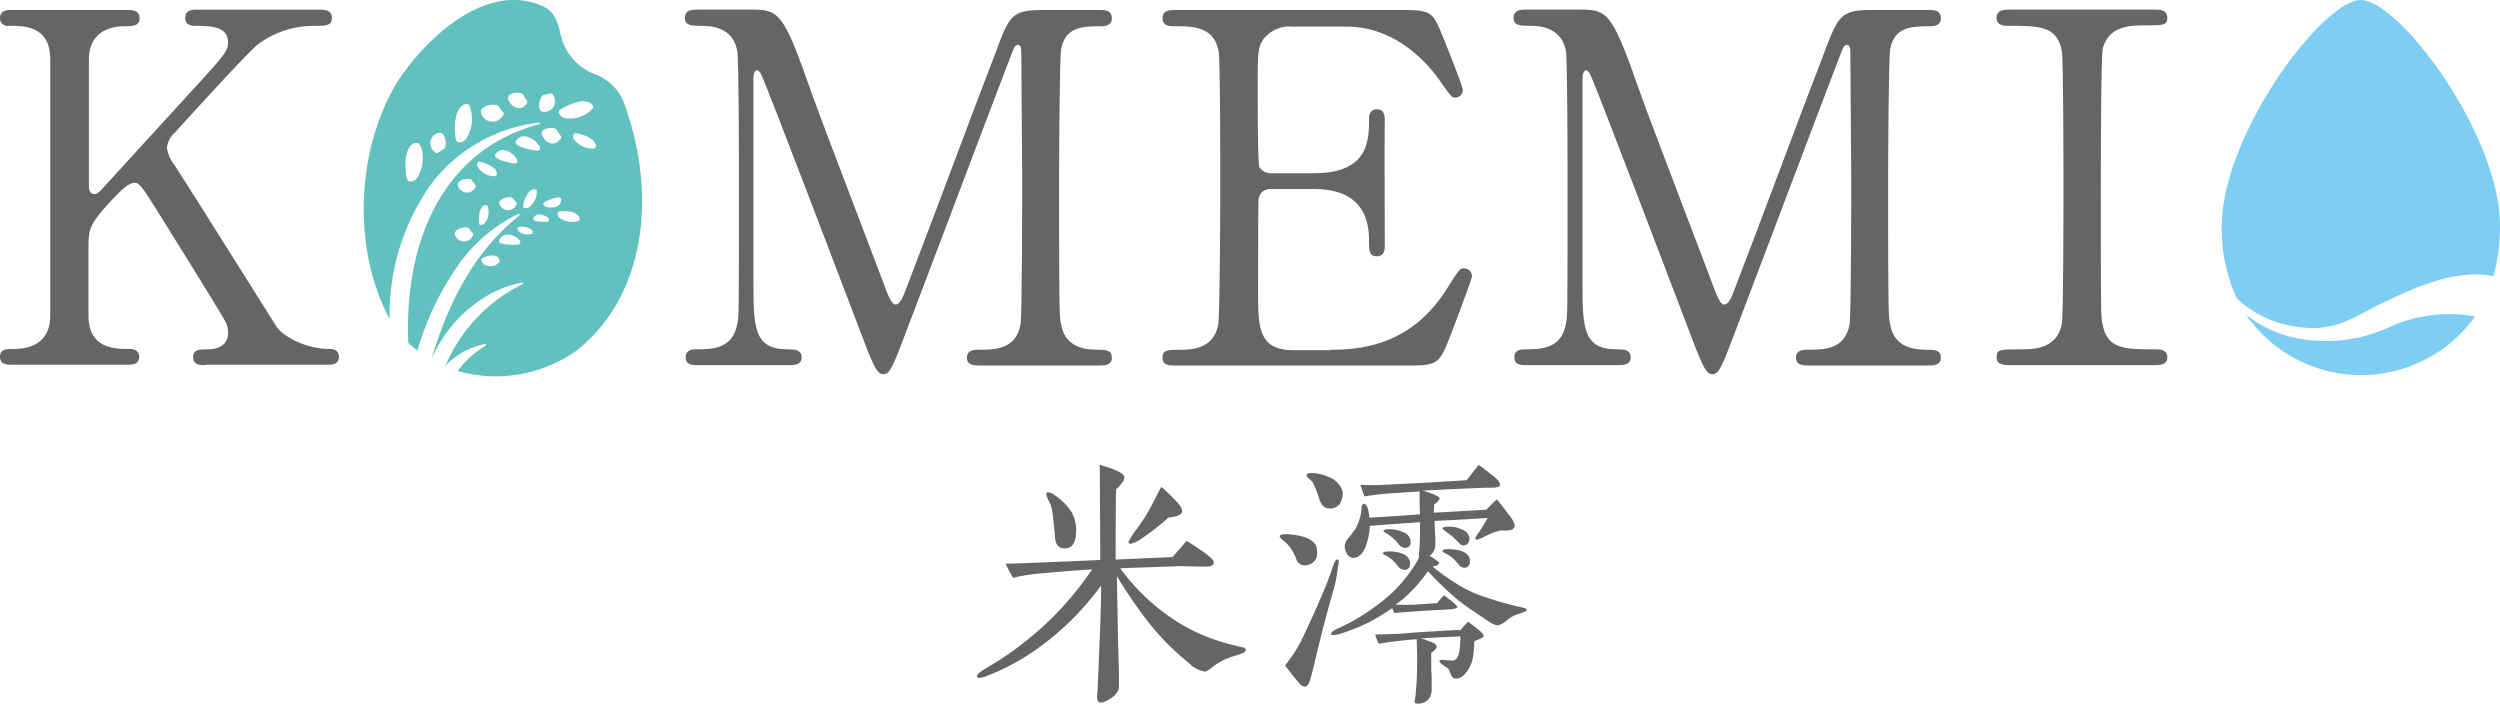 <svg xmlns="http://www.w3.org/2000/svg" width="287.303" height="80.864" viewBox="0 0 287.303 80.864">
  <g id="logo" transform="translate(0 0.01)">
    <path id="パス_7454" data-name="パス 7454" d="M119.132,18.038a35.4,35.4,0,0,0-1.718-6.4,5.682,5.682,0,0,0-3.1-3.055,6.326,6.326,0,0,1-3.866-3.771c-.477-1.146-.382-3.246-2.291-4.105-7.446-3.341-15.179,5.823-17.136,9.4-4.3,7.637-4.678,18.473-.621,26.253.048.1.1.143.143.239A25.867,25.867,0,0,1,95.457,20.95a18.319,18.319,0,0,1,12.22-6.874c.143,0,.143.191.048.191-11.6,3.1-15.513,14.272-15.036,25.107a9.548,9.548,0,0,0,1.05.907A33.086,33.086,0,0,1,98.464,30.4a18,18,0,0,1,6.874-5.823c.1-.048.191.1.1.191-5.346,4.3-8.21,10.215-10.119,16.563h0a15.856,15.856,0,0,1,4.344-5.871,13.386,13.386,0,0,1,6.11-3.007.1.1,0,0,1,.048.191A18.385,18.385,0,0,0,96.937,42.1a3.875,3.875,0,0,1,.43-.477,8.614,8.614,0,0,1,4.153-2.1.1.1,0,0,1,.048.191,11.124,11.124,0,0,0-3.2,2.912,16.043,16.043,0,0,0,13.461-2.2C118.035,35.7,120.66,27.346,119.132,18.038ZM93.739,20.377a.9.9,0,0,1-1,.43c-.334,0-.525-2.053-.239-3.15s1.05-1.432,1.384-1.146C94.311,16.8,94.741,18.706,93.739,20.377Zm3.007-3.246c-.811.43-.668.716-1.241.1a1.217,1.217,0,0,1,.621-1.957C96.984,14.983,97.223,16.892,96.746,17.131Zm2.625-1.241a.973.973,0,0,1-1,.43c-.334,0-.477-2.053-.143-3.15.334-1.05,1.05-1.384,1.432-1.146A4.157,4.157,0,0,1,99.371,15.89Zm3.914-2.291a1.345,1.345,0,0,1-2.2-.525c-.43-.907,1.671-1.337,2-.859C103.619,13.122,103.953,12.883,103.285,13.6Zm2.768-1.432c-.573.573-1.527.143-1.862-.716s1.48-1,1.718-.573C106.34,11.785,106.626,11.594,106.054,12.167ZM99.9,27.394a1.1,1.1,0,0,1-1.814-.334c-.382-.716,1.289-1.193,1.575-.811C100.135,26.964,100.373,26.773,99.9,27.394Zm.286-5.585a1.07,1.07,0,0,1-1.766-.43c-.334-.716,1.337-1.05,1.575-.668C100.421,21.427,100.708,21.236,100.183,21.809ZM112.5,11.642c1-.1,1.527.382,1.432.764a3.464,3.464,0,0,1-3.246,1.146.929.929,0,0,1-.716-.668C109.872,12.6,111.5,11.785,112.5,11.642Zm-2.578,4.582c-.573.573-1.527.143-1.862-.716s1.48-1,1.718-.573C110.254,15.842,110.541,15.651,109.92,16.224ZM108.3,10.878c.907-.1.859-.43,1.193.382a1.211,1.211,0,0,1-1.289,1.575C107.342,12.787,107.82,10.926,108.3,10.878Zm-6.826,14.749c-.191.239-.382.191-.573.191-.143,0-.143-1.1.048-1.671.239-.573.621-.668.811-.525A1.923,1.923,0,0,1,101.471,25.628Zm1.241-5.394a2.222,2.222,0,0,1-2-1,.5.5,0,0,1,0-.621c.1-.143,1.193.239,1.718.621S102.951,20.091,102.712,20.234Zm2.2,3.58a1.047,1.047,0,0,1-1.718-.286c-.382-.668,1.241-1.1,1.48-.764C105.147,23.384,105.385,23.193,104.908,23.814Zm-.239-5.06c-1.671-.334-2.2-.716-1.957-1.05C103.858,16.129,106.34,19.088,104.669,18.754Zm.382-2.53c1-1.814,4.01,1.337,2.2,1.05C105.481,16.988,104.86,16.558,105.051,16.224Zm1.48,7.589a.5.5,0,0,1-.621,0c-.143-.1.191-1.193.573-1.671s.859-.477.955-.286A2.152,2.152,0,0,1,106.531,23.814ZM101.424,30.4a.808.808,0,0,1-.334-.573c-.048-.191.859-.525,1.384-.477a.716.716,0,0,1,.716.716A1.367,1.367,0,0,1,101.424,30.4ZM105.1,28.11c-1.575.048-2.1-.191-1.957-.525C103.858,25.914,106.674,28.062,105.1,28.11Zm1.862-1.289a1.567,1.567,0,0,1-1.575-.239c-.191-.143-.143-.286-.143-.43s.859-.143,1.289.048C106.961,26.344,107.056,26.678,106.961,26.821Zm1.575-1.337c-1.146,0-1.575-.143-1.48-.382C107.581,23.861,109.681,25.437,108.536,25.484Zm-.048-2.339c1.241-.573,1.766-.573,1.766-.239C110.254,24.482,107.295,23.718,108.488,23.145Zm3.819,2.2a2.289,2.289,0,0,1-2.243-.334.561.561,0,0,1-.191-.621c.048-.191,1.241-.191,1.862.048C112.354,24.721,112.5,25.15,112.307,25.341Zm1.814-8.305a2.624,2.624,0,0,1-2.339-.955.58.58,0,0,1-.048-.716c.1-.191,1.384.143,1.957.573C114.311,16.367,114.359,16.892,114.12,17.036Z" transform="translate(-45.767 0)" fill="#61c1be"/>
    <path id="パス_7455" data-name="パス 7455" d="M23.58,43.159c-.573,0-1.384,0-1.384-.907s.764-.907,1.623-.907c1.814,0,2.387-.955,2.387-1.814a2.71,2.71,0,0,0-.239-1.241C25.776,37.765,20.1,28.7,19.427,27.6,16.42,22.777,16.086,22.2,15.465,22.2c-.668,0-1.575.859-2.816,2.2-2.243,2.482-2.482,3.007-2.482,5.155v7.876c0,3.866,3.007,3.866,4.726,3.866.525,0,1.1.191,1.1.907,0,.907-.859.907-1.337.907H1.384c-.573,0-1.384,0-1.384-.907S.764,41.3,1.575,41.3c1.957,0,4.2-.716,4.2-3.866V8.028c0-3.866-3.007-3.866-4.726-3.866A.87.87,0,0,1,0,3.3c0-.955.859-.955,1.337-.955H14.558c.621,0,1.48,0,1.48.955,0,.907-.859.907-1.575.907-1.814,0-4.248.621-4.248,3.866V22.4c0,.525.048,1.1.668,1.1.286,0,.525-.286.621-.334.525-.573,9.021-9.881,10.692-11.694,3.58-3.914,4.01-4.391,4.01-5.442,0-1.862-2.2-1.862-3.819-1.862-.191,0-1.1,0-1.1-.907,0-.955.859-.955,1.48-.955H36.611c.668,0,1.527,0,1.527.955,0,.907-.764.907-1.862.907a10.806,10.806,0,0,0-6.539,2.053c-1.193.907-7.3,7.637-9.642,10.215a2.637,2.637,0,0,0-.907,1.718,3.994,3.994,0,0,0,.859,2c2.148,3.341,3.1,4.869,11.694,18.52.668,1.1,3.294,2.625,6.158,2.625,1.05,0,1.05.764,1.05.907,0,.907-.859.907-1.337.907H23.58Z" transform="translate(0 -1.207)" fill="#666464"/>
    <path id="パス_7456" data-name="パス 7456" d="M166.427,43.159c-.668,0-1.432,0-1.432-.907s.859-.907,1.1-.907c1.862,0,4.3,0,4.821-2.912.191-.907.191-.955.191-15.847,0-2.625,0-14.606-.191-15.561-.525-2.673-2.912-2.864-4.153-2.864-1.05,0-1.862,0-1.862-.907,0-.955.859-.955,1.527-.955H172.2c3.532,0,3.914,0,7.3,9.69,1.289,3.628,7.446,19.618,8.64,22.864.191.382.525,1.337.955,1.337.573,0,.907-1,1.193-1.718,2.912-7.542,7.4-19.666,10.31-27.208,1.575-4.248,1.814-4.916,5.394-4.916h6.587c.573,0,1.384,0,1.384.955,0,.907-.955.907-1.1.907-2.243,0-4.248.048-4.726,2.625-.191,1.1-.239,12.983-.239,15.7,0,14.988.048,15.131.239,15.943.382,2.291,2.148,2.912,4.153,2.912.907,0,1.671,0,1.671.907s-.859.907-1.48.907H198.933c-.764,0-1.623,0-1.623-.907s.907-.907,1.241-.907c1.957,0,4.391,0,4.917-2.912.191-.955.191-14.8.191-17.041s-.1-12.172-.1-14.177c0-.286,0-.907-.382-.907-.334,0-.43.191-1.05,1.862-1.289,3.294-12.22,32.315-12.936,34.033-.573,1.289-.859,1.957-1.48,1.957s-.955-.573-1.909-2.959C183.9,36.286,174.112,10.462,173.635,9.7c0-.048-.239-.43-.43-.43-.239,0-.43.286-.43.955V33.469c0,5.3,0,7.876,3.962,7.876.716,0,1.575,0,1.575.907s-.859.907-1.48.907H166.427Z" transform="translate(-86.189 -1.207)" fill="#666464"/>
    <path id="パス_7457" data-name="パス 7457" d="M299.184,41.445c3.532,0,9.308-.525,13.365-6.969,1.384-2.2,1.527-2.387,1.957-2.387a.912.912,0,0,1,.955.907c0,.286-2,5.585-2.339,6.444-1.384,3.628-1.48,3.819-5.107,3.819h-26.4c-.955,0-1.718,0-1.718-.907s.573-.907,2.148-.907c1.336,0,3.771-.191,4.248-2.912.191-.955.239-13.842.239-15.465,0-2.243,0-14.94-.191-15.943-.573-2.864-2.959-2.864-5.2-2.864-.382,0-1.241,0-1.241-.907,0-.955.764-.955,1.718-.955h25.537c3.485,0,3.771.1,4.869,2.864.334.764,2.387,5.919,2.387,6.348a.9.9,0,0,1-.907.859c-.334,0-.43-.1-1.719-1.909-1.718-2.482-5.394-6.253-10.74-6.253H294.84A3.776,3.776,0,0,0,291.5,5.741c-.668,1-.668,1.527-.668,5.919,0,.716,0,8.353.191,8.783a1.552,1.552,0,0,0,1.336.716h4.917c6.348,0,6.348-3.819,6.348-6.253,0-.191,0-1.1.907-1.1.955,0,.907.955.907,1.384-.048,2.053,0,12.076,0,14.32,0,.286,0,1.193-.907,1.193s-.907-.716-.907-1.862c0-4.773-3.2-5.871-6.348-5.871h-4.917a1.322,1.322,0,0,0-1.432,1.289c-.048.43-.048,9.69-.048,10.549,0,3.914,0,6.683,4.01,6.683h4.3Z" transform="translate(-146.296 -1.259)" fill="#666464"/>
    <path id="パス_7458" data-name="パス 7458" d="M365.927,43.159c-.668,0-1.432,0-1.432-.907s.859-.907,1.1-.907c1.862,0,4.3,0,4.821-2.912.191-.907.191-.955.191-15.847,0-2.625,0-14.606-.191-15.561-.525-2.673-2.912-2.864-4.153-2.864-1.05,0-1.862,0-1.862-.907,0-.955.859-.955,1.527-.955H371.7c3.532,0,3.914,0,7.3,9.69,1.289,3.628,7.446,19.618,8.64,22.864.191.382.525,1.337.955,1.337.573,0,.907-1,1.193-1.718,2.912-7.542,7.4-19.666,10.31-27.208,1.623-4.248,1.862-4.916,5.441-4.916h6.587c.573,0,1.384,0,1.384.955,0,.907-.955.907-1.1.907-2.243,0-4.248.048-4.726,2.625-.191,1.1-.239,12.983-.239,15.7,0,14.988.048,15.131.239,15.943.382,2.291,2.148,2.912,4.153,2.912.907,0,1.671,0,1.671.907s-.859.907-1.48.907H398.481c-.764,0-1.623,0-1.623-.907s.907-.907,1.241-.907c1.957,0,4.391,0,4.917-2.912.191-.955.191-14.8.191-17.041s-.1-12.172-.1-14.177c0-.286,0-.907-.382-.907-.334,0-.43.191-1.05,1.862-1.289,3.294-12.22,32.315-12.936,34.033-.573,1.289-.859,1.957-1.48,1.957s-.955-.573-1.909-2.959C383.445,36.286,373.66,10.462,373.183,9.7c0-.048-.239-.43-.43-.43s-.43.286-.43.955V33.469c0,5.3,0,7.876,3.962,7.876.716,0,1.575,0,1.575.907s-.859.907-1.48.907H365.927Z" transform="translate(-190.462 -1.207)" fill="#666464"/>
    <path id="パス_7459" data-name="パス 7459" d="M482.275,43.159c-.716,0-1.575,0-1.575-.907s.43-.907,2.625-.907c1.623,0,4.3,0,4.869-2.912.191-.955.191-13.842.191-15.465,0-2.291,0-14.94-.191-15.943-.573-2.864-2.578-2.864-6.253-2.864-.334,0-1.241,0-1.241-.907,0-.955.859-.955,1.623-.955h16.468c.668,0,1.527,0,1.527.955,0,.859-.525.859-2.578.859-1.671,0-4.1.048-4.821,2.578-.239.764-.239,13.365-.239,15.943,0,14.845,0,14.893.191,15.8.525,2.912,2.53,2.912,6.253,2.912.286,0,1.193,0,1.193.907s-.859.907-1.527.907Z" transform="translate(-251.249 -1.207)" fill="#666464"/>
    <g id="グループ_12050" data-name="グループ 12050" transform="translate(112.267 53.408)">
      <path id="パス_7460" data-name="パス 7460" d="M264.985,133.809a9.37,9.37,0,0,0-1.432.525,8.809,8.809,0,0,0-1.241.764,2.887,2.887,0,0,1-.859.573,3.415,3.415,0,0,1-1.957-1.05,29.37,29.37,0,0,1-4.391-4.391,53.52,53.52,0,0,1-3.819-5.537s.048,2.673.143,7.924c0,.286.048.859.048,1.718.048.764.048,2.53.048,2.912a1.2,1.2,0,0,1-.048.477,2.006,2.006,0,0,1-.811.955c-.621.43-1.1.621-1.384.525-.239-.1-.334-.477-.239-1.146.048-.573.143-2.816.191-4.344.143-3.1.239-5.728.239-7.924a35.637,35.637,0,0,1-2.768,3.294,31.85,31.85,0,0,1-4.582,3.962,25.758,25.758,0,0,1-5.632,3.055,3.283,3.283,0,0,1-1,.286c-.191,0-.286-.048-.286-.191,0-.191.334-.525,1.1-.955.716-.43,1.766-1.05,3.1-2,.764-.573,1.909-1.432,3.294-2.673a36.268,36.268,0,0,0,5.728-6.635c-1.146.048-3.2.191-6.205.477a18.874,18.874,0,0,0-2.864.477,16.757,16.757,0,0,1-.859-1.623q1.217,0,10.883-.43l-.048-8.258c0-1.384,0-2.291-.048-2.673a14.116,14.116,0,0,1,1.862.621c.668.286,1,.573,1,.811,0,.334-.334.811-.955,1.384-.048,2.387-.048,5.3-.048,8.067l6.539-.286c.191-.239.764-.859,1.623-1.862.621.382,1.193.764,1.814,1.193.955.668,1.384,1.1,1.289,1.384-.048.239-.334.382-.811.382-1.1,0-2.578-.048-3.294-.048l-6.635.239c.668.907,1.241,1.575,1.623,2a23.6,23.6,0,0,0,2.912,2.721,22.26,22.26,0,0,0,4.3,2.673,22.957,22.957,0,0,0,4.344,1.48c.239.048.525.143.811.191s.43.143.43.334C266.131,133.38,265.749,133.571,264.985,133.809Zm-19.809-12.315q-.931-.072-1-1.289c-.048-.668-.143-1.671-.334-3.1a3.43,3.43,0,0,0-.43-1.146,2.831,2.831,0,0,1-.239-.668.225.225,0,0,1,.239-.239,1.944,1.944,0,0,1,.859.43,6.547,6.547,0,0,1,1.814,1.862,4.186,4.186,0,0,1,.525,2c0,.286-.048.573-.048.859C246.369,121.16,245.94,121.542,245.176,121.494Zm12.029-3.532a24.813,24.813,0,0,1-2.912,2.291,3.861,3.861,0,0,1-1.384.716c-.191,0-.286-.048-.286-.239a10.24,10.24,0,0,1,1-1.527,20.073,20.073,0,0,0,1.623-2.578c.239-.43.621-1.241,1.146-2.2.382.334,1,.907,1.718,1.671.525.525.716.955.668,1.241C258.637,117.676,258.159,117.867,257.2,117.962Z" transform="translate(-235.2 -111.9)" fill="#666464"/>
      <path id="パス_7461" data-name="パス 7461" d="M312.157,122.879a1.492,1.492,0,0,1-1.146.573.977.977,0,0,1-1-.716,6.361,6.361,0,0,0-.573-1.146,3.945,3.945,0,0,0-.764-.859q-.573-.5-.573-.573c0-.239.286-.286.859-.286a8.372,8.372,0,0,1,2,.334c.955.334,1.432.859,1.432,1.623A1.387,1.387,0,0,1,312.157,122.879Zm2,3.819c-.334,1.193-.955,3.437-1.766,6.73-.143.668-.382,1.718-.764,3.1-.143.573-.382.859-.668.859a.83.83,0,0,1-.525-.286q-.573-.644-1.718-2.148A16.436,16.436,0,0,0,310.63,132c.573-1.193,1.48-3.1,2.578-5.728.334-.764.668-1.671,1.05-2.816.191-.525.334-.764.525-.668.143.048.143.334,0,.907A15.183,15.183,0,0,1,314.162,126.7Zm.812-10.262a1.392,1.392,0,0,1-1.193.477q-.788,0-1.146-1.146a11.386,11.386,0,0,0-.764-1.909c-.143-.143-.334-.286-.477-.43s-.239-.239-.191-.334c.048-.239.334-.286.859-.239a4.81,4.81,0,0,1,1.623.43,2.647,2.647,0,0,1,1.48,1.241,1.636,1.636,0,0,1,.191.764A2.709,2.709,0,0,1,314.974,116.435Zm20.573,12.6a3.556,3.556,0,0,0-1.193.621,3.317,3.317,0,0,1-1.05.668c-.334.1-.859-.191-1.48-.621-1.432-.955-2.482-1.671-3.2-2.243a36.425,36.425,0,0,1-3.484-3.341,16.9,16.9,0,0,1-2.864,3.2l-.859.668h1.337c.859,0,2-.1,3.437-.191a7.909,7.909,0,0,1,.811-.907c1.05.811,1.575,1.241,1.528,1.384-.048.1-.334.191-.907.239q-1.718.072-4.726.286c-.477.048-1,.048-1.623.143,0,0-.1-.191-.239-.573a25.2,25.2,0,0,1-2.578,1.575,21.451,21.451,0,0,1-3.294,1.337c-.764.239-1.146.239-1.146.048-.048-.143.191-.334.764-.621a19.564,19.564,0,0,0,2.912-1.575,23.113,23.113,0,0,0,3.437-2.625,17.864,17.864,0,0,0,2.291-2.768,7.3,7.3,0,0,0,.668-1.146c0-.286.048-.573.048-.859a2.977,2.977,0,0,0,.048-.573c.048-.955.048-1.862.048-2.673-.382.048-2.291.143-5.776.43a7.492,7.492,0,0,1-.43,2.243c-.334.955-.859,1.432-1.48,1.432a.9.9,0,0,1-.764-.573,1.566,1.566,0,0,1-.191-.907,1.48,1.48,0,0,1,.43-.811c.43-.525.668-.859.764-1a5.844,5.844,0,0,0,.668-1.862,2.327,2.327,0,0,0,.048-.573c.048-.334.143-.477.239-.477.334-.048.573.477.668,1.575.955-.048,2.912-.143,5.823-.382-.048-.907-.048-1.766-.048-2.625-.812.048-2.053.143-3.675.239-.573.048-1.48.143-2.673.334-.1-.286-.239-.716-.477-1.337a26.479,26.479,0,0,0,2.769,0l4.725-.239c.048,0,1.671-.1,4.726-.286.286-.334.764-.955,1.384-1.766.382.239.955.716,1.766,1.337.573.477.764.811.668,1.05-.048.143-.382.239-.955.239-1.384,0-4.01.143-7.924.334.525.143.859.286,1.05.334.573.239.859.382.907.525s-.143.43-.621.716a6.723,6.723,0,0,1-.048.955c1.337-.048,3.341-.191,6.014-.334.286-.239.668-.668,1.241-1.193.668.811,1.146,1.48,1.528,1.957a2.79,2.79,0,0,1,.525,1,.558.558,0,0,1-.477.573,5.291,5.291,0,0,1-1.146.048,6.922,6.922,0,0,0-1.862.716,3.727,3.727,0,0,1-.812.334c-.143,0-.239-.048-.239-.143a2.782,2.782,0,0,1,.477-.764c.143-.239.477-.764.955-1.575-.955.048-3.007.191-6.11.334,0,.43.048.859.048,1.289a12.928,12.928,0,0,1,.048,1.337,1.576,1.576,0,0,1-.668,1.384,7.609,7.609,0,0,1,1.1.764c0,.239-.239.382-.764.477a26.382,26.382,0,0,0,2.912,2.053,13.741,13.741,0,0,0,3.246,1.48,32.315,32.315,0,0,0,3.675,1.05c.668.143,1.05.239,1,.43C336.405,128.75,336.119,128.845,335.546,129.036Zm-5.06,3.1c-.048.573-.048,1.1-.143,1.671a3.835,3.835,0,0,1-.573,1.623c-.525.811-1.05,1.146-1.623,1-.143-.048-.286-.191-.43-.573-.143-.334-.239-.573-.286-.573-.191-.143-.382-.239-.573-.382-.286-.239-.43-.334-.382-.477.048-.1.191-.143.525-.1a3.159,3.159,0,0,0,.716.048.737.737,0,0,0,.525-.048q.5-.286.573-1.575a7.434,7.434,0,0,0,.048-1.146c-.191.048-1.146.048-2.816.143l-1.766.1a4.823,4.823,0,0,1,1,.334,2.921,2.921,0,0,1,.573.239.641.641,0,0,1,.286.334c.048.143-.143.43-.621.764v1.862c0,.286.048.621.048.955v1.146a2.166,2.166,0,0,1-.143,1,1.3,1.3,0,0,1-.716.716,1.6,1.6,0,0,1-.716.143c-.239,0-.382-.048-.382-.239,0-.048.048-.286.1-.668q.072-.644.143-1.862c.048-1,.048-2,.048-2.959,0-.334-.048-.955-.048-1.671-.764.048-1.48.143-2.053.191-.811.1-1.575.191-2.291.334a4.666,4.666,0,0,1-.43-1.05c.668-.048,1.575-.048,2.721-.1.812-.048,2.2-.191,4.153-.286,1.48-.1,2.434-.143,2.959-.143a6.229,6.229,0,0,1,.859-.955c.191.143.573.43,1.05.811s.764.668.716.907A3.656,3.656,0,0,1,330.487,132.139Zm-8.067-8.162a1.065,1.065,0,0,1-.764-.477,4.418,4.418,0,0,0-1.289-1.146.844.844,0,0,1-.382-.239c-.048-.143.143-.239.43-.239a3.931,3.931,0,0,1,1.671.191c.668.239,1,.668,1,1.146S322.849,123.976,322.42,123.976Zm.048-2.53a1.09,1.09,0,0,1-.764-.525,6.2,6.2,0,0,0-1.241-1.1c-.286-.143-.43-.239-.43-.334.048-.143.334-.191.811-.191a4.5,4.5,0,0,1,1.432.334,1.181,1.181,0,0,1,.859,1.05A.617.617,0,0,1,322.468,121.447Zm6.73-.286c-.191,0-.382-.143-.621-.43a9.051,9.051,0,0,0-1.289-1.1c-.286-.239-.477-.334-.477-.43.048-.143.286-.191.764-.191a3.2,3.2,0,0,1,1.48.334,1.181,1.181,0,0,1,.859,1.05C329.866,120.874,329.627,121.16,329.2,121.16Zm.1,2.578a.988.988,0,0,1-.668-.43,3.981,3.981,0,0,0-1.336-1.146c-.286-.143-.477-.239-.477-.286.048-.191.143-.286.477-.286,1.766,0,2.673.477,2.673,1.384C329.962,123.451,329.723,123.738,329.293,123.738Z" transform="translate(-273.303 -111.9)" fill="#666464"/>
    </g>
    <g id="グループ_12051" data-name="グループ 12051" transform="translate(255.322 -0.005)">
      <path id="パス_7462" data-name="パス 7462" d="M552.943,35.036c2.53-1.193,7.971-4.105,12.7-3.389.191.048.334.048.477.1a21.232,21.232,0,0,0,.764-5.68C566.929,15.465,555.282,0,550.89,0S534.9,15.465,534.9,26.062a19.242,19.242,0,0,0,1.718,8.21,12.4,12.4,0,0,0,7.112,3.294C547.931,38.234,550.556,36.181,552.943,35.036Z" transform="translate(-534.9)" fill="#7ecef4"/>
      <path id="パス_7463" data-name="パス 7463" d="M557.12,77.153a17.318,17.318,0,0,1-10.6,1.241,13.515,13.515,0,0,1-5.823-2.721,16.1,16.1,0,0,0,26.349.239c-.1,0-.143-.048-.191-.048A16.765,16.765,0,0,0,557.12,77.153Z" transform="translate(-537.931 -39.54)" fill="#7ecef4"/>
    </g>
  </g>
</svg>
